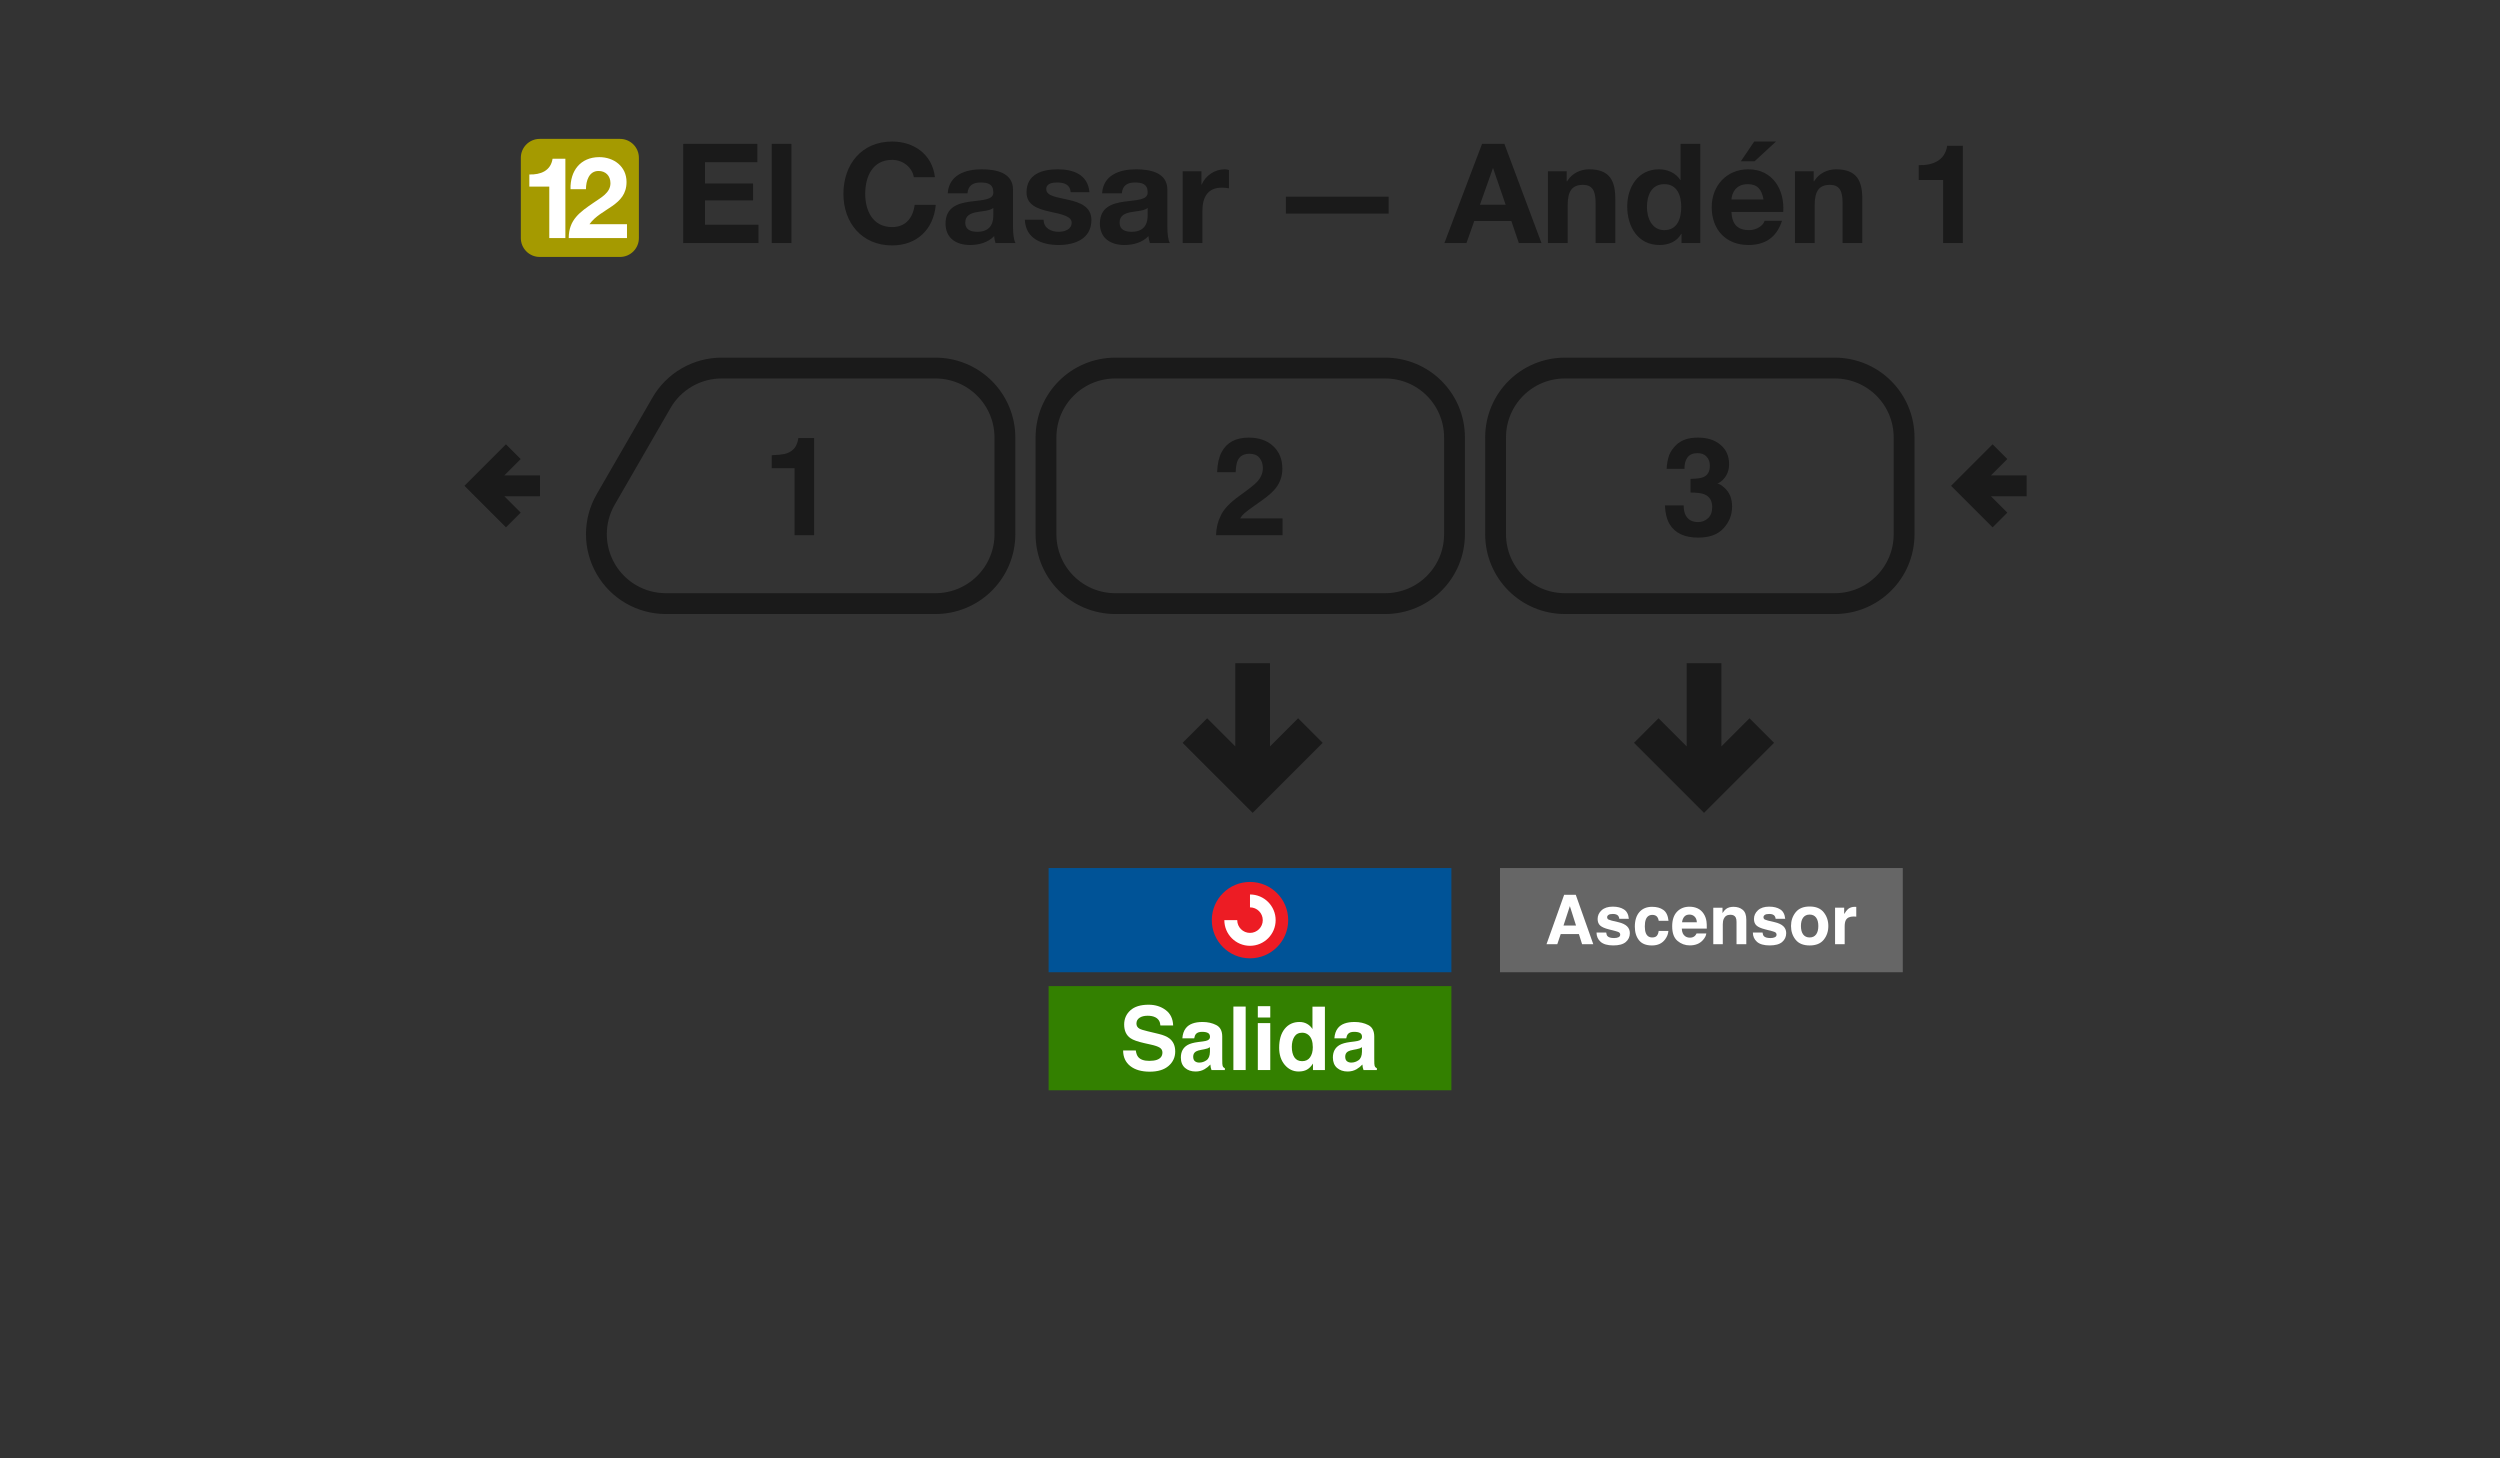 <svg width="360" height="210" viewBox="0 0 360 210" fill="none" xmlns="http://www.w3.org/2000/svg">
<rect x="0" y="0" width="360" height="210" fill="#333333" stroke="none"/>
<path d="M243.38 96V108.689L238.828 104.137L236 106.967L245.379 116.346L254.758 106.967L251.93 104.137L247.379 108.689L247.379 96H243.38Z" fill="#1A1A1A" stroke="#1A1A1A"/>
<path d="M178.38 96V108.689L173.828 104.137L171 106.967L180.379 116.346L189.758 106.967L186.93 104.137L182.379 108.689L182.379 96H178.38Z" fill="#1A1A1A" stroke="#1A1A1A"/>
<path fill-rule="evenodd" clip-rule="evenodd" d="M216 125H274V140H216V125Z" fill="#666666"/>
<path d="M225.143 133.277H226.947L226.06 130.479L225.143 133.277ZM225.235 128.854H226.913L229.431 135.963H227.82L227.362 134.502H224.743L224.251 135.963H222.698L225.235 128.854Z" fill="white"/>
<path d="M231.293 134.285C231.322 134.529 231.384 134.703 231.481 134.806C231.651 134.989 231.966 135.08 232.426 135.08C232.696 135.08 232.91 135.04 233.068 134.96C233.228 134.88 233.309 134.759 233.309 134.598C233.309 134.444 233.244 134.326 233.116 134.246C232.987 134.166 232.51 134.027 231.683 133.831C231.089 133.683 230.669 133.499 230.425 133.277C230.18 133.058 230.058 132.743 230.058 132.331C230.058 131.846 230.248 131.429 230.627 131.082C231.01 130.732 231.547 130.556 232.238 130.556C232.894 130.556 233.428 130.688 233.839 130.952C234.254 131.212 234.492 131.664 234.553 132.307H233.179C233.159 132.13 233.109 131.99 233.029 131.888C232.878 131.701 232.621 131.608 232.257 131.608C231.958 131.608 231.744 131.654 231.616 131.748C231.49 131.841 231.428 131.95 231.428 132.076C231.428 132.233 231.495 132.347 231.63 132.418C231.765 132.492 232.243 132.619 233.063 132.799C233.609 132.928 234.019 133.122 234.293 133.383C234.563 133.646 234.698 133.976 234.698 134.371C234.698 134.892 234.503 135.318 234.114 135.65C233.728 135.978 233.13 136.142 232.32 136.142C231.494 136.142 230.883 135.968 230.487 135.621C230.095 135.27 229.899 134.825 229.899 134.285H231.293Z" fill="white"/>
<path d="M238.855 132.592C238.83 132.396 238.764 132.219 238.658 132.061C238.503 131.849 238.264 131.743 237.939 131.743C237.476 131.743 237.159 131.973 236.989 132.433C236.899 132.677 236.854 133.002 236.854 133.407C236.854 133.793 236.899 134.103 236.989 134.338C237.153 134.775 237.461 134.994 237.915 134.994C238.236 134.994 238.465 134.907 238.6 134.733C238.735 134.56 238.817 134.335 238.846 134.058H240.249C240.217 134.476 240.066 134.872 239.796 135.245C239.365 135.846 238.727 136.146 237.881 136.146C237.035 136.146 236.413 135.896 236.015 135.394C235.616 134.892 235.416 134.241 235.416 133.441C235.416 132.537 235.637 131.835 236.077 131.333C236.518 130.831 237.125 130.581 237.9 130.581C238.56 130.581 239.098 130.728 239.516 131.024C239.937 131.32 240.187 131.843 240.264 132.592H238.855Z" fill="white"/>
<path d="M243.283 131.699C242.965 131.699 242.717 131.799 242.54 131.998C242.367 132.198 242.257 132.468 242.212 132.809H244.349C244.326 132.445 244.215 132.17 244.016 131.984C243.82 131.794 243.576 131.699 243.283 131.699ZM243.283 130.566C243.72 130.566 244.114 130.648 244.465 130.812C244.815 130.976 245.105 131.235 245.333 131.588C245.539 131.9 245.672 132.262 245.733 132.674C245.768 132.915 245.783 133.262 245.777 133.715H242.178C242.198 134.243 242.363 134.613 242.675 134.825C242.865 134.957 243.093 135.023 243.36 135.023C243.643 135.023 243.873 134.942 244.05 134.781C244.146 134.695 244.232 134.574 244.305 134.42H245.709C245.674 134.732 245.511 135.048 245.222 135.37C244.772 135.881 244.142 136.137 243.331 136.137C242.662 136.137 242.072 135.921 241.561 135.49C241.05 135.059 240.794 134.359 240.794 133.387C240.794 132.477 241.024 131.78 241.484 131.294C241.947 130.809 242.547 130.566 243.283 130.566H243.283Z" fill="white"/>
<path d="M249.616 130.581C250.159 130.581 250.603 130.724 250.947 131.01C251.294 131.293 251.468 131.764 251.468 132.423V135.963H250.06V132.765C250.06 132.489 250.023 132.277 249.949 132.129C249.814 131.859 249.556 131.724 249.177 131.724C248.711 131.724 248.391 131.921 248.217 132.317C248.127 132.526 248.082 132.793 248.082 133.118V135.963H246.712V130.716H248.039V131.482C248.215 131.212 248.383 131.018 248.54 130.899C248.823 130.687 249.182 130.581 249.616 130.581V130.581Z" fill="white"/>
<path d="M253.807 134.285C253.836 134.529 253.899 134.703 253.995 134.806C254.166 134.989 254.481 135.08 254.941 135.08C255.211 135.08 255.424 135.04 255.582 134.96C255.743 134.88 255.823 134.759 255.823 134.598C255.823 134.444 255.759 134.326 255.63 134.246C255.502 134.166 255.024 134.027 254.198 133.831C253.603 133.683 253.183 133.499 252.939 133.277C252.695 133.058 252.572 132.743 252.572 132.331C252.572 131.846 252.762 131.429 253.142 131.082C253.524 130.732 254.061 130.556 254.752 130.556C255.408 130.556 255.942 130.688 256.354 130.952C256.769 131.212 257.006 131.664 257.068 132.307H255.693C255.674 132.13 255.624 131.99 255.543 131.888C255.392 131.701 255.135 131.608 254.772 131.608C254.473 131.608 254.259 131.654 254.13 131.748C254.005 131.841 253.942 131.95 253.942 132.076C253.942 132.233 254.01 132.347 254.145 132.418C254.28 132.492 254.757 132.619 255.577 132.799C256.124 132.928 256.534 133.122 256.807 133.383C257.077 133.646 257.212 133.976 257.212 134.371C257.212 134.892 257.018 135.318 256.629 135.65C256.243 135.978 255.645 136.142 254.834 136.142C254.008 136.142 253.397 135.968 253.002 135.621C252.609 135.27 252.413 134.825 252.413 134.285H253.807Z" fill="white"/>
<path d="M260.588 134.994C260.99 134.994 261.299 134.851 261.514 134.564C261.73 134.278 261.838 133.872 261.838 133.344C261.838 132.817 261.73 132.412 261.514 132.129C261.299 131.843 260.99 131.699 260.588 131.699C260.186 131.699 259.876 131.843 259.658 132.129C259.442 132.412 259.334 132.817 259.334 133.344C259.334 133.872 259.442 134.278 259.658 134.564C259.876 134.851 260.186 134.994 260.588 134.994ZM263.28 133.344C263.28 134.116 263.058 134.777 262.614 135.326C262.17 135.873 261.497 136.146 260.593 136.146C259.69 136.146 259.016 135.873 258.572 135.326C258.129 134.777 257.907 134.116 257.907 133.344C257.907 132.585 258.129 131.928 258.572 131.372C259.016 130.815 259.69 130.537 260.593 130.537C261.497 130.537 262.17 130.815 262.614 131.372C263.058 131.928 263.28 132.585 263.28 133.344Z" fill="white"/>
<path d="M267.119 130.581C267.145 130.581 267.166 130.582 267.182 130.586C267.201 130.586 267.241 130.587 267.302 130.591V131.999C267.215 131.989 267.138 131.983 267.071 131.98C267.003 131.976 266.949 131.975 266.907 131.975C266.354 131.975 265.982 132.155 265.793 132.515C265.686 132.717 265.633 133.029 265.633 133.45V135.963H264.249V130.706H265.561V131.623C265.773 131.272 265.958 131.032 266.116 130.904C266.373 130.688 266.707 130.581 267.119 130.581V130.581Z" fill="white"/>
<path fill-rule="evenodd" clip-rule="evenodd" d="M264.19 53H225.365C219.825 53 215.365 57.46 215.365 63V76.92C215.365 82.46 219.825 86.92 225.365 86.92H264.19C269.73 86.92 274.19 82.46 274.19 76.92V63C274.19 57.46 269.73 53 264.19 53Z" stroke="#1A1A1A" stroke-width="3"/>
<path fill-rule="evenodd" clip-rule="evenodd" d="M199.449 53H160.623C155.083 53 150.623 57.46 150.623 63V76.92C150.623 82.46 155.083 86.92 160.623 86.92H199.449C204.989 86.92 209.449 82.46 209.449 76.92V63C209.449 57.46 204.989 53 199.449 53Z" stroke="#1A1A1A" stroke-width="3"/>
<path d="M134.708 86.92H95.881M134.707 53H103.918M144.708 76.92V63M144.707 63C144.707 60.348 143.654 57.804 141.778 55.929C139.903 54.054 137.359 53 134.707 53M144.708 76.92C144.708 79.572 143.655 82.116 141.779 83.991C139.904 85.867 137.36 86.92 134.708 86.92M87.221 71.92L95.258 58M95.258 58C96.135 56.48 97.398 55.217 98.918 54.34C100.438 53.462 102.163 53 103.918 53M87.221 71.92C86.343 73.44 85.881 75.165 85.881 76.92C85.881 78.675 86.343 80.4 87.221 81.92C88.099 83.44 89.361 84.703 90.881 85.58C92.401 86.458 94.126 86.92 95.881 86.92" stroke="#1A1A1A" stroke-width="3" stroke-linejoin="round"/>
<path d="M287.994 65.042L283.076 69.96L287.994 74.878M291.835 69.96H283.076" stroke="#1A1A1A" stroke-width="3"/>
<path d="M73.918 65.042L69 69.96L73.918 74.878M77.759 69.96H69" stroke="#1A1A1A" stroke-width="3"/>
<path d="M111.128 67.423V65.552C111.996 65.513 112.604 65.455 112.951 65.378C113.504 65.256 113.954 65.011 114.301 64.645C114.539 64.394 114.719 64.06 114.842 63.642C114.912 63.391 114.948 63.205 114.948 63.082H117.234V77.069H114.417V67.423H111.128Z" fill="#1A1A1A"/>
<path d="M175.11 77.07C175.136 76.066 175.351 75.15 175.756 74.32C176.149 73.388 177.075 72.401 178.534 71.359C179.801 70.452 180.621 69.803 180.994 69.41C181.567 68.799 181.853 68.131 181.853 67.404C181.853 66.812 181.689 66.32 181.361 65.928C181.033 65.536 180.563 65.34 179.952 65.34C179.116 65.34 178.547 65.652 178.245 66.275C178.071 66.635 177.969 67.208 177.936 67.992H175.264C175.309 66.803 175.525 65.841 175.911 65.108C176.644 63.713 177.946 63.015 179.817 63.015C181.296 63.015 182.473 63.426 183.348 64.25C184.223 65.066 184.66 66.15 184.66 67.5C184.66 68.536 184.351 69.455 183.734 70.259C183.329 70.793 182.663 71.388 181.737 72.044L180.637 72.825C179.949 73.314 179.477 73.668 179.219 73.886C178.969 74.105 178.756 74.359 178.583 74.648H184.689V77.07H175.11Z" fill="#1A1A1A"/>
<path d="M242.449 72.777C242.449 73.336 242.539 73.799 242.719 74.166C243.054 74.841 243.661 75.179 244.542 75.179C245.082 75.179 245.552 74.996 245.951 74.629C246.356 74.256 246.558 73.722 246.558 73.028C246.558 72.108 246.185 71.494 245.439 71.185C245.015 71.012 244.346 70.925 243.433 70.925V68.957C244.327 68.944 244.951 68.857 245.304 68.697C245.915 68.427 246.221 67.88 246.221 67.057C246.221 66.523 246.063 66.089 245.748 65.754C245.439 65.42 245.002 65.253 244.436 65.253C243.787 65.253 243.308 65.459 242.999 65.87C242.697 66.282 242.552 66.832 242.565 67.52H239.999C240.025 66.825 240.144 66.166 240.356 65.542C240.581 64.996 240.935 64.491 241.417 64.028C241.777 63.7 242.205 63.449 242.7 63.275C243.195 63.102 243.803 63.015 244.523 63.015C245.861 63.015 246.938 63.362 247.755 64.057C248.578 64.745 248.989 65.671 248.989 66.835C248.989 67.658 248.745 68.353 248.256 68.918C247.947 69.272 247.626 69.513 247.292 69.642C247.542 69.642 247.902 69.857 248.372 70.288C249.073 70.938 249.423 71.825 249.423 72.951C249.423 74.134 249.012 75.176 248.189 76.076C247.372 76.97 246.16 77.417 244.552 77.417C242.571 77.417 241.195 76.77 240.423 75.478C240.018 74.79 239.793 73.889 239.748 72.777H242.449Z" fill="#1A1A1A"/>
<path d="M98.38 35H109.22V32.36H101.52V28.86H108.44V26.42H101.52V23.36H109.06V20.72H98.38V35ZM111.129 35H113.969V20.72H111.129V35ZM134.631 25.52C134.251 22.22 131.591 20.38 128.471 20.38C124.071 20.38 121.451 23.68 121.451 27.92C121.451 32.04 124.071 35.34 128.471 35.34C131.991 35.34 134.431 33.08 134.751 29.5H131.711C131.471 31.4 130.391 32.7 128.471 32.7C125.651 32.7 124.591 30.3 124.591 27.92C124.591 25.42 125.651 23.02 128.471 23.02C130.011 23.02 131.371 24.1 131.591 25.52H134.631ZM139.316 27.84C139.416 26.72 140.096 26.28 141.196 26.28C142.196 26.28 143.036 26.48 143.036 27.68C143.156 30 136.196 27.48 136.156 32.18C136.156 34.3 137.696 35.28 139.676 35.28C140.956 35.28 142.256 34.94 143.156 34C143.176 34.34 143.256 34.68 143.356 35H146.236C145.976 34.58 145.876 33.64 145.876 32.7V27.32C145.876 24.84 143.396 24.38 141.336 24.38C139.016 24.38 136.636 25.2 136.476 27.84H139.316ZM143.036 31C143.036 31.64 142.956 33.38 140.736 33.38C139.816 33.38 138.996 33.1 138.996 32.06C138.996 31.02 139.796 30.7 140.676 30.54C141.556 30.38 142.556 30.36 143.036 29.94V31ZM147.58 31.64C147.68 34.38 150.04 35.28 152.44 35.28C154.78 35.28 157.16 34.4 157.16 31.68C157.16 29.76 155.54 29.16 153.88 28.78C152.28 28.4 150.66 28.26 150.66 27.24C150.66 26.38 151.6 26.28 152.24 26.28C153.26 26.28 154.1 26.58 154.18 27.68H156.88C156.66 25.14 154.56 24.38 152.32 24.38C150.1 24.38 147.82 25.06 147.82 27.7C147.82 29.54 149.44 30.08 151.1 30.46C153.12 30.88 154.32 31.2 154.32 32.06C154.32 33.06 153.26 33.38 152.46 33.38C151.36 33.38 150.28 32.86 150.28 31.64H147.58ZM161.542 27.84C161.642 26.72 162.322 26.28 163.422 26.28C164.422 26.28 165.262 26.48 165.262 27.68C165.382 30 158.422 27.48 158.382 32.18C158.382 34.3 159.922 35.28 161.902 35.28C163.182 35.28 164.482 34.94 165.382 34C165.402 34.34 165.482 34.68 165.582 35H168.462C168.202 34.58 168.102 33.64 168.102 32.7V27.32C168.102 24.84 165.622 24.38 163.562 24.38C161.242 24.38 158.862 25.2 158.702 27.84H161.542ZM165.262 31C165.262 31.64 165.182 33.38 162.962 33.38C162.042 33.38 161.222 33.1 161.222 32.06C161.222 31.02 162.022 30.7 162.902 30.54C163.782 30.38 164.782 30.36 165.262 29.94V31ZM170.307 35H173.147V30.34C173.147 28.5 173.847 27.02 175.947 27.02C176.287 27.02 176.707 27.06 176.967 27.12V24.48C176.767 24.42 176.567 24.38 176.347 24.38C174.927 24.38 173.587 25.28 173.047 26.58H173.007V24.66H170.307V35ZM185.166 30.76H199.966V28.32H185.166V30.76ZM214.973 24.24H215.013L216.813 29.48H213.113L214.973 24.24ZM207.993 35H211.173L212.293 31.82H217.633L218.713 35H221.973L216.633 20.72H213.413L207.993 35ZM222.904 35H225.744V29.58C225.744 27.48 226.404 26.62 227.944 26.62C229.284 26.62 229.764 27.46 229.764 29.16V35H232.604V28.64C232.604 26.08 231.844 24.38 228.824 24.38C227.624 24.38 226.384 24.92 225.664 26.1H225.604V24.66H222.904V35ZM242.1 29.8C242.1 31.5 241.52 33.14 239.66 33.14C237.9 33.14 237.16 31.44 237.16 29.82C237.16 28.14 237.8 26.52 239.66 26.52C241.5 26.52 242.1 28.12 242.1 29.8ZM242.14 35H244.84V20.72H242V25.92H241.96C241.32 24.9 240.12 24.38 238.9 24.38C235.86 24.38 234.32 26.96 234.32 29.74C234.32 32.62 235.84 35.28 238.96 35.28C240.3 35.28 241.44 34.8 242.1 33.68H242.14V35ZM249.326 28.72C249.386 27.92 249.846 26.52 251.686 26.52C253.066 26.52 253.686 27.28 253.946 28.72H249.326ZM256.786 30.52C257.006 27.34 255.286 24.38 251.766 24.38C248.626 24.38 246.486 26.74 246.486 29.84C246.486 33.04 248.506 35.28 251.766 35.28C254.106 35.28 255.806 34.26 256.606 31.8H254.106C253.926 32.44 253.006 33.14 251.866 33.14C250.266 33.14 249.406 32.34 249.326 30.52H256.786ZM255.746 20.38H252.606L250.686 23.22H252.666L255.746 20.38ZM258.471 35H261.311V29.58C261.311 27.48 261.971 26.62 263.511 26.62C264.851 26.62 265.331 27.46 265.331 29.16V35H268.171V28.64C268.171 26.08 267.411 24.38 264.391 24.38C263.191 24.38 261.951 24.92 261.231 26.1H261.171V24.66H258.471V35ZM282.653 21H280.393C280.073 23.14 278.273 23.84 276.293 23.78V25.92H279.812V35H282.653V21Z" fill="#1A1A1A"/>
<path d="M75 22.72C75 21.218 76.218 20 77.72 20H89.28C90.782 20 92 21.218 92 22.72V34.28C92 35.782 90.782 37 89.28 37H77.72C76.218 37 75 35.782 75 34.28V22.72Z" fill="#A59A00"/>
<path d="M81.414 22.856H79.57C79.308 24.602 77.84 25.173 76.224 25.124V26.871H79.096V34.28H81.414V22.856Z" fill="white"/>
<path d="M84.379 27.246C84.379 26.038 84.819 24.619 86.19 24.619C87.186 24.619 87.904 25.288 87.904 26.381C87.904 27.785 86.5 28.47 85.505 29.172C83.53 30.526 81.898 31.62 81.898 34.28H90.286V32.289H84.884C86.549 29.939 90.221 29.661 90.221 26.201C90.221 23.966 88.393 22.627 86.304 22.627C83.562 22.627 82.077 24.635 82.159 27.246H84.379Z" fill="white"/>
<path fill-rule="evenodd" clip-rule="evenodd" d="M151 142H209V157H151V142Z" fill="#338000"/>
<path d="M163.554 151.264C163.612 151.682 163.726 151.994 163.895 152.201C164.205 152.577 164.737 152.765 165.49 152.765C165.941 152.765 166.307 152.715 166.588 152.616C167.122 152.426 167.389 152.073 167.389 151.556C167.389 151.254 167.256 151.02 166.991 150.855C166.727 150.694 166.311 150.551 165.744 150.427L164.776 150.21C163.825 149.995 163.167 149.762 162.803 149.509C162.187 149.088 161.879 148.428 161.879 147.531C161.879 146.713 162.176 146.033 162.772 145.491C163.368 144.95 164.243 144.679 165.397 144.679C166.361 144.679 167.182 144.935 167.86 145.448C168.543 145.956 168.9 146.696 168.934 147.668H167.097C167.064 147.118 166.824 146.727 166.377 146.496C166.079 146.343 165.709 146.266 165.266 146.266C164.774 146.266 164.381 146.365 164.088 146.564C163.794 146.762 163.647 147.039 163.647 147.395C163.647 147.721 163.792 147.965 164.081 148.127C164.267 148.234 164.665 148.36 165.273 148.505L166.849 148.883C167.54 149.048 168.061 149.27 168.412 149.547C168.958 149.977 169.231 150.599 169.231 151.413C169.231 152.248 168.911 152.943 168.27 153.497C167.633 154.047 166.731 154.322 165.564 154.322C164.373 154.322 163.436 154.051 162.753 153.509C162.071 152.963 161.73 152.215 161.73 151.264H163.554Z" fill="white"/>
<path d="M174.232 150.799C174.121 150.869 174.007 150.927 173.891 150.973C173.78 151.014 173.624 151.053 173.426 151.091L173.029 151.165C172.656 151.231 172.39 151.312 172.228 151.407C171.955 151.568 171.819 151.818 171.819 152.157C171.819 152.459 171.902 152.678 172.067 152.815C172.237 152.947 172.441 153.013 172.681 153.013C173.062 153.013 173.411 152.901 173.73 152.678C174.053 152.455 174.22 152.048 174.232 151.456V150.799ZM173.159 149.974C173.486 149.933 173.72 149.881 173.86 149.819C174.113 149.712 174.239 149.544 174.239 149.317C174.239 149.04 174.141 148.85 173.947 148.747C173.757 148.639 173.475 148.585 173.103 148.585C172.685 148.585 172.39 148.689 172.216 148.895C172.092 149.048 172.009 149.255 171.968 149.516H170.261C170.299 148.924 170.464 148.439 170.758 148.058C171.225 147.463 172.028 147.165 173.165 147.165C173.906 147.165 174.563 147.312 175.138 147.606C175.713 147.899 176.001 148.453 176.001 149.267V152.368C176.001 152.583 176.005 152.843 176.013 153.149C176.026 153.381 176.061 153.538 176.119 153.621C176.177 153.703 176.264 153.772 176.379 153.825V154.086H174.456C174.402 153.949 174.365 153.821 174.344 153.701C174.324 153.581 174.307 153.445 174.295 153.292C174.05 153.557 173.769 153.782 173.451 153.968C173.07 154.187 172.64 154.297 172.16 154.297C171.548 154.297 171.041 154.123 170.64 153.776C170.243 153.424 170.044 152.928 170.044 152.287C170.044 151.457 170.365 150.855 171.006 150.483C171.358 150.28 171.875 150.136 172.557 150.049L173.159 149.974Z" fill="white"/>
<path d="M179.376 154.086H177.608V144.945H179.376V154.086Z" fill="white"/>
<path d="M182.919 146.521H181.126V144.89H182.919V146.521ZM181.126 147.327H182.919V154.086H181.126V147.327Z" fill="white"/>
<path d="M187.126 147.165C187.536 147.165 187.9 147.256 188.218 147.438C188.537 147.616 188.795 147.864 188.994 148.182V144.958H190.787V154.086H189.068V153.149C188.816 153.551 188.529 153.842 188.206 154.024C187.883 154.206 187.482 154.297 187.002 154.297C186.212 154.297 185.546 153.978 185.004 153.342C184.466 152.701 184.198 151.88 184.198 150.88C184.198 149.726 184.462 148.819 184.992 148.158C185.525 147.496 186.237 147.165 187.126 147.165V147.165ZM187.511 152.808C188.012 152.808 188.392 152.622 188.653 152.25C188.913 151.878 189.044 151.397 189.044 150.805C189.044 149.979 188.835 149.387 188.417 149.032C188.16 148.817 187.863 148.709 187.523 148.709C187.006 148.709 186.626 148.906 186.382 149.299C186.142 149.687 186.022 150.171 186.022 150.75C186.022 151.374 186.144 151.874 186.388 152.25C186.636 152.622 187.01 152.808 187.511 152.808V152.808Z" fill="white"/>
<path d="M196.123 150.799C196.012 150.869 195.898 150.927 195.782 150.973C195.67 151.014 195.515 151.053 195.317 151.091L194.92 151.165C194.547 151.231 194.281 151.312 194.119 151.407C193.846 151.568 193.71 151.818 193.71 152.157C193.71 152.459 193.792 152.678 193.958 152.815C194.128 152.947 194.332 153.013 194.572 153.013C194.953 153.013 195.302 152.901 195.621 152.678C195.943 152.455 196.111 152.048 196.123 151.456V150.799ZM195.05 149.974C195.377 149.933 195.61 149.881 195.751 149.819C196.003 149.712 196.13 149.544 196.13 149.317C196.13 149.04 196.032 148.85 195.838 148.747C195.648 148.639 195.366 148.585 194.994 148.585C194.576 148.585 194.281 148.689 194.107 148.895C193.983 149.048 193.9 149.255 193.859 149.516H192.152C192.19 148.924 192.355 148.439 192.649 148.058C193.116 147.463 193.919 147.165 195.056 147.165C195.797 147.165 196.454 147.312 197.029 147.606C197.604 147.899 197.892 148.453 197.892 149.267V152.368C197.892 152.583 197.896 152.843 197.904 153.149C197.917 153.381 197.952 153.538 198.01 153.621C198.068 153.703 198.154 153.772 198.27 153.825V154.086H196.347C196.293 153.949 196.256 153.821 196.235 153.701C196.214 153.581 196.198 153.445 196.185 153.292C195.941 153.557 195.66 153.782 195.342 153.968C194.961 154.187 194.531 154.297 194.051 154.297C193.439 154.297 192.932 154.123 192.531 153.776C192.134 153.424 191.935 152.928 191.935 152.287C191.935 151.457 192.256 150.855 192.897 150.483C193.248 150.28 193.766 150.136 194.448 150.049L195.05 149.974Z" fill="white"/>
<path fill-rule="evenodd" clip-rule="evenodd" d="M151 125H209V140H151V125Z" fill="#005397"/>
<path fill-rule="evenodd" clip-rule="evenodd" d="M174.5 132.501C174.5 129.463 176.963 127 179.999 127C183.037 127 185.5 129.463 185.5 132.501C185.5 135.537 183.037 138 179.999 138C176.963 138 174.5 135.537 174.5 132.501Z" fill="#ED1C24"/>
<path fill-rule="evenodd" clip-rule="evenodd" d="M179.999 128.805C182.039 128.805 183.693 130.46 183.693 132.5C183.693 134.54 182.039 136.195 179.999 136.195C177.959 136.195 176.305 134.54 176.305 132.5H178.161C178.161 133.515 178.985 134.338 179.999 134.338C181.015 134.338 181.838 133.515 181.838 132.5C181.838 131.485 181.015 130.661 179.999 130.661V128.805Z" fill="white"/>
</svg>
